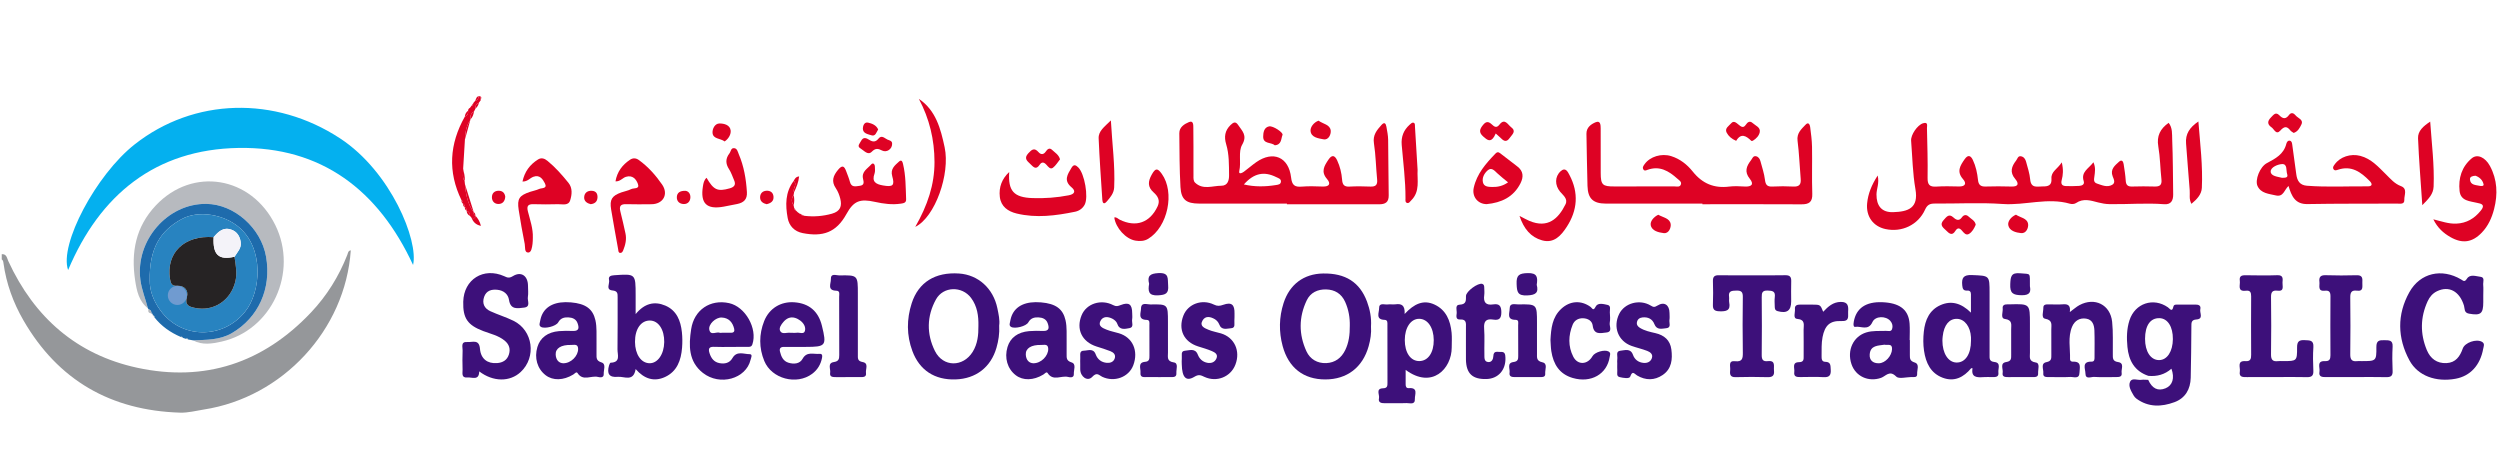 <?xml version="1.0" encoding="utf-8"?>
<!-- Generator: Adobe Illustrator 16.0.2, SVG Export Plug-In . SVG Version: 6.00 Build 0)  -->
<!DOCTYPE svg PUBLIC "-//W3C//DTD SVG 1.1//EN" "http://www.w3.org/Graphics/SVG/1.1/DTD/svg11.dtd">
<svg version="1.1" id="Layer_1" xmlns="http://www.w3.org/2000/svg" xmlns:xlink="http://www.w3.org/1999/xlink" x="0px" y="0px"
	 width="1436px" height="272px" viewBox="0 0 1436 272" enable-background="new 0 0 1436 272" xml:space="preserve">
<g>
	<path fill-rule="evenodd" clip-rule="evenodd" fill="#95979A" d="M1,146c2.832-0.199,2.982,2.267,3.756,3.946
		c14.883,32.322,39.322,53.796,74.108,61.298c38.787,8.365,72.329-2.768,99.735-31.725c9.159-9.678,16.044-20.768,20.905-33.153
		c0.387-0.985,0.444-2.403,1.983-2.568c-3.12,45.686-39.103,84.46-84.468,91.445c-4.531,0.698-8.935,1.931-13.598,1.785
		c-39.701-1.242-70.021-18.499-89.974-53.054c-5.851-10.132-9.845-21.103-11.453-32.809C1.88,150.33,1.787,149.514,1,149
		C1,148,1,147,1,146z"/>
	<path fill-rule="evenodd" clip-rule="evenodd" fill="#04B0EF" d="M237.26,152.194c-19.855-42.92-52.587-68.006-100.201-67.219
		c-47.654,0.788-79.654,26.764-97.936,70.142C33.9,140.55,55.105,100.428,77.382,82.911c34.049-26.773,80.579-27.924,117.956-3.426
		C224.692,98.727,240.535,138.497,237.26,152.194z"/>
	<path fill-rule="evenodd" clip-rule="evenodd" fill="#DE0224" d="M1245.672,70.555c2.311,2.924,1.91,6.462,2.039,9.655
		c0.425,10.475,0.426,20.967,0.561,31.452c0.045,3.479-1.197,5.948-5.195,5.637c-10.485-0.818-20.966,0.141-31.445-0.046
		c-2.145-0.038-4.328-0.417-6.411-0.957c-4.321-1.121-8.541-2.554-12.799,0.355c-0.845,0.577-2.37,0.684-3.4,0.385
		c-12.893-3.742-25.731,1.052-38.67,0.137c-12.926-0.915-25.968-0.146-38.958-0.246c-2.786-0.021-4.348,0.63-5.639,3.487
		c-3.988,8.834-13.44,13.22-22.82,11.143c-6.991-1.548-11.209-7.228-10.453-14.832c0.537-5.406,2.508-10.417,6.062-15.912
		c1.013,4.544-0.676,7.64-0.696,10.88c-0.043,6.583,3.036,10.363,9.496,10.177c8.801-0.254,14.779-2.351,12.879-13.193
		c-1.603-9.142-1.751-18.542-2.481-27.833c-0.265-3.376,3.61-8.997,6.797-10.021c3.148-1.012,2.275,1.495,2.305,2.861
		c0.207,9.486,0.514,18.979,0.359,28.461c-0.064,3.979,1.171,5.309,5.096,5.032c4.31-0.304,8.658-0.137,12.987-0.063
		c3.596,0.063,4.438-1.771,2.296-4.191c-3.876-4.381-1.647-7.792,0.921-11.477c1.966-2.82,3.523-2.04,4.712,0.453
		c1.73,3.628,2.538,7.562,2.955,11.535c0.28,2.671,1.487,3.775,4.188,3.711c4.995-0.12,10-0.188,14.989,0.005
		c4.306,0.166,4.253-1.942,2.197-4.349c-3.339-3.908-2.096-7.234,0.548-10.627c0.759-0.975,0.994-2.736,2.771-2.408
		c1.646,0.304,2.521,1.631,2.916,3.121c0.892,3.369,2.053,6.739,2.355,10.175c0.475,5.376,4.216,3.959,7.29,4.016
		c2.946,0.054,5.234-0.539,4.927-4.444c-0.322-4.089,3.462-5.516,5.938-9.368c1.015,4.332,0.709,7.263-0.026,10.067
		c-0.654,2.494,0.225,3.488,2.531,3.547c2.485,0.063,4.981,0.061,7.461-0.099c1.581-0.101,3.26-0.752,2.625-2.751
		c-1.69-5.329,2.831-7.147,5.586-10.82c1.368,3.062,0.887,5.617,0.554,8.11c-0.229,1.714-0.659,3.408,1.522,4.126
		c2.82,0.929,5.763,2.333,8.635,0.75c2.103-1.159,1.019-3.18,0.349-4.888c-1.579-4.027,1.251-6.251,3.691-8.449
		c1.597-1.438,2.381-0.057,2.608,1.429c0.479,3.121,1.003,6.25,1.189,9.396c0.149,2.503,1.073,3.543,3.65,3.458
		c4.326-0.143,8.663-0.13,12.99-0.004c2.989,0.087,4.229-0.938,3.878-4.103c-0.698-6.285-0.723-12.669-1.795-18.879
		C1238.683,78.057,1240.882,73.934,1245.672,70.555z"/>
	<path fill-rule="evenodd" clip-rule="evenodd" fill="#DE0224" d="M739.205,116.948c-16.813,0-33.626,0.019-50.438-0.008
		c-7.366-0.013-10.304-2.261-10.707-9.482c-0.576-10.293-0.563-20.623-0.662-30.938c-0.033-3.566,3.038-5.335,5.554-6.396
		c2.677-1.128,2.474,1.896,2.5,3.513c0.113,7.158,0.056,14.319,0.064,21.479c0.003,1.998,0.067,3.997,0.016,5.993
		c-0.037,1.373-0.028,2.894,0.914,3.796c4.516,4.326,10.023,1.777,15.098,1.785c3.665,0.005,4.468-3.126,4.432-6.082
		c-0.074-5.969,0.084-11.983-1.674-17.803c-1.252-4.144-0.762-7.797,2.526-10.991c1.654-1.607,2.909-2.214,4.354-0.029
		c2.262,3.42,5.453,5.929,2.322,11.336c-2.375,4.101-0.453,10.012-1.666,15.101c-0.517,2.166,1.668,1.133,2.618,0.437
		c2.416-1.771,4.66-3.78,7.111-5.495c9.689-6.775,18.681-3.002,20.04,8.806c0.513,4.451,2.086,5.562,6.172,5.218
		c3.968-0.334,7.989-0.173,11.981-0.042c3.819,0.125,4.825-1.615,2.466-4.347c-3.646-4.224-1.578-7.518,0.835-11.105
		c2.029-3.017,3.655-2.461,4.994,0.397c1.633,3.488,2.554,7.242,2.839,11.054c0.214,2.866,1.108,4.199,4.204,4.027
		c3.984-0.222,7.995-0.177,11.984-0.01c3.002,0.125,4.254-0.868,3.942-4.027c-0.685-6.953-0.771-13.985-1.839-20.871
		c-0.733-4.727,1.675-7.515,4.332-10.491c1.779-1.994,2.531-0.73,2.846,1.059c0.432,2.455,0.944,4.936,0.986,7.412
		c0.182,10.646,0.131,21.296,0.324,31.941c0.072,4.023-1.957,5.162-5.556,5.15c-17.638-0.056-35.275-0.025-52.913-0.025
		C739.205,117.188,739.205,117.068,739.205,116.948z M714.472,105.947c6.173,1.434,12.232,1.336,18.315,0.357
		c1.301-0.209,2.881-0.304,2.985-1.995c0.102-1.633-1.5-1.98-2.654-2.557C726.03,98.218,720.207,99.484,714.472,105.947z"/>
	<path fill-rule="evenodd" clip-rule="evenodd" fill="#DE0224" d="M977.866,116.961c-18.48,0-36.96,0.024-55.44-0.012
		c-7.35-0.015-10.352-2.843-10.57-10.153c-0.298-9.981-0.393-19.969-0.598-29.952c-0.075-3.655,2.692-5.535,5.239-6.609
		c2.901-1.223,2.924,1.683,2.934,3.639c0.045,8.493-0.006,16.987,0.02,25.48c0.02,6.855,1.033,7.771,7.802,7.744
		c11.49-0.045,22.98,0.02,34.472-0.025c1.374-0.005,3.307,0.652,3.829-1.291c0.39-1.449-1.126-2.294-2.086-3.156
		c-4.909-4.41-10.189-7.608-17.175-5.059c-0.715,0.261-1.641,0.773-2.265-0.129c-0.829-1.197-0.07-2.16,0.624-3.137
		c3.112-4.376,9.71-6.36,15.244-4.628c5.128,1.605,9.212,4.854,12.432,8.89c5.486,6.877,12.266,9.72,20.956,8.606
		c2.949-0.378,5.994-0.174,8.984-0.027c3.797,0.187,5.427-1.236,2.8-4.471c-3.278-4.036-1.877-7.285,0.739-10.67
		c0.775-1.003,1.175-2.646,2.894-2.246c1.41,0.327,2.157,1.546,2.511,2.874c0.939,3.526,2.145,7.032,2.579,10.627
		c0.354,2.936,1.309,4.061,4.306,3.898c3.985-0.217,7.999-0.209,11.985,0.002c3.318,0.176,4.516-1.147,4.237-4.369
		c-0.629-7.295-0.856-14.637-1.799-21.888c-0.582-4.474,2.239-6.761,4.674-9.343c1.549-1.643,2.387-0.004,2.559,1.356
		c0.48,3.79,1.008,7.6,1.074,11.41c0.156,8.99-0.159,17.993,0.146,26.976c0.162,4.747-1.832,6.091-6.185,6.065
		c-18.973-0.109-37.947-0.047-56.922-0.047C977.866,117.198,977.866,117.08,977.866,116.961z"/>
	<path fill-rule="evenodd" clip-rule="evenodd" fill="#B7BABF" d="M84.972,177.116c-5.259-4.101-6.457-10.185-7.36-16.153
		c-2.425-16.023,0.317-30.7,11.899-42.972c21.093-22.35,54.829-16.808,68.653,11.362c13.282,27.066-2.068,60.449-31.001,66.887
		c-5.295,1.178-10.98,2.165-16.278-0.738c7.606-0.358,15.271-0.072,22.258-4.133c15.28-8.881,22.863-25.58,19.694-43.864
		c-2.87-16.556-18.243-30.184-34.289-30.396c-22.501-0.299-40.9,21.226-37.892,43.754C81.416,166.565,83.583,171.691,84.972,177.116
		z"/>
	<path fill-rule="evenodd" clip-rule="evenodd" fill="#3D107A" d="M787.502,187.487c0.283,3.872-0.309,7.66-1.346,11.358
		c-3.426,12.21-12.414,19.076-24.86,19.104c-12.525,0.028-21.176-6.665-24.554-19.214c-2.214-8.226-2.067-16.509,0.535-24.613
		c3.475-10.814,11.642-16.825,22.639-17.027c12.896-0.236,21.146,4.996,25.312,16.186
		C786.926,177.845,787.822,182.58,787.502,187.487z M775.323,187.13c0.115-4.508-0.644-9.21-2.65-13.693
		c-2.139-4.777-5.989-7.095-11.009-7.193c-4.787-0.094-8.932,1.794-11.075,6.276c-4.628,9.679-4.616,19.613-0.154,29.293
		c2.09,4.535,6.284,6.965,11.356,6.755c5.033-0.208,8.721-2.94,10.927-7.507C774.785,196.779,775.371,192.192,775.323,187.13z"/>
	<path fill-rule="evenodd" clip-rule="evenodd" fill="#3D107A" d="M573.932,186.976c0.264,4.665-0.406,8.785-1.561,12.784
		c-3.235,11.213-11.835,17.793-23.485,18.178c-11.956,0.394-20.69-5.223-24.81-16.299c-3.364-9.047-3.337-18.312-0.399-27.435
		c3.899-12.11,13.555-18.031,27.214-17.102c10.974,0.747,19.63,8.524,21.995,19.933C573.594,180.447,574.37,183.89,573.932,186.976z
		 M561.998,187.212c0.13-5.755-0.661-11.311-4.197-16.066c-5.183-6.972-15.973-6.737-20.166,0.819
		c-5.33,9.607-5.467,19.91-0.611,29.655c4.672,9.376,16.192,9.376,21.704,0.447C561.531,197.523,562.058,192.42,561.998,187.212z"/>
	<path fill-rule="evenodd" clip-rule="evenodd" fill="#3D107A" d="M275.267,213.324c-0.083,5.525-4.127,3.247-6.794,3.496
		c-3.626,0.338-2.716-2.531-2.766-4.503c-0.092-3.659-0.147-7.328,0.019-10.981c0.091-1.992-1.31-5.221,2.799-4.877
		c2.861,0.239,6.699-1.817,7.175,3.903c0.486,5.832,4.366,8.609,9.817,8.202c3.252-0.243,5.759-1.678,6.792-4.931
		c1.009-3.18,0.171-5.854-2.467-8.004c-3.594-2.929-8.048-3.867-12.224-5.448c-9.061-3.433-11.773-7.377-11.532-16.882
		c0.327-12.861,11.676-19.946,23.535-14.655c1.723,0.769,2.71,1.36,4.998-0.043c4.808-2.948,8.649-0.106,8.666,5.584
		c0.006,2.163,0.275,4.373-0.077,6.478c-0.354,2.117,1.81,5.6-2.218,6.034c-3.552,0.384-7.72,1.44-8.604-4.385
		c-0.514-3.392-3.095-5.462-6.624-5.853c-3.417-0.379-6.415,0.453-7.67,4.044c-1.298,3.714,0.075,6.654,3.558,8.253
		c4.37,2.005,9.025,3.405,13.332,5.524c11.196,5.507,13.258,20.874,4.097,29.404C292.853,219.481,283.237,219.407,275.267,213.324z"
		/>
	<path fill-rule="evenodd" clip-rule="evenodd" fill="#3D107A" d="M1234.01,215.894c-7.945-2.709-11.27-8.761-12.021-16.654
		c-0.491-5.163-0.426-10.303,1.192-15.289c3.164-9.748,13.692-13.272,22.059-7.435c1.15,0.803,2.405,3.067,3.16-0.396
		c0.315-1.449,1.853-1.135,2.97-1.148c3.157-0.037,6.317,0.046,9.474-0.03c1.964-0.048,3.537,0.476,3.012,2.711
		c-0.477,2.032,2.057,5.562-2.244,5.852c-3.049,0.206-2.859,1.999-2.878,4.064c-0.091,9.807-0.131,19.614-0.379,29.417
		c-0.166,6.545-3.078,11.713-9.347,14.024c-7.455,2.75-14.965,3.01-21.822-2.017c-0.653-0.479-1.236-1.155-1.637-1.861
		c-1.396-2.463-3.219-5.276-2.008-7.893c1.102-2.38,4.213-0.766,6.41-1.068c1.304-0.18,2.655-0.002,3.985,0.015
		c2.279,5.028,5.601,6.639,9.98,4.838c3.991-1.641,5.322-5.89,3.353-11.242C1243.447,215.168,1238.961,216.337,1234.01,215.894z
		 M1248.099,194.801c0.069-7.113-2.986-11.915-7.668-12.05c-5.262-0.151-8.301,4.181-8.316,11.855
		c-0.015,7.359,3.276,12.301,8.144,12.228C1244.84,206.765,1248.03,201.871,1248.099,194.801z"/>
	<path fill-rule="evenodd" clip-rule="evenodd" fill="#3D107A" d="M1426.393,169.558c0.002,1.333,0.002,2.666,0.002,3.999
		c0,6.693-1.523,7.81-8.233,6.598c-2.931-0.528-2.321-2.862-2.847-4.586c-2.528-8.294-8.638-11.593-15.494-8.291
		c-2.534,1.221-4.245,3.283-5.368,5.722c-4.269,9.269-4.38,18.716-0.48,28.094c2.023,4.865,5.78,7.736,11.295,7.473
		c5.32-0.255,7.755-3.884,9.357-8.406c1.205-3.4,7.758-5.655,11.005-3.831c1.825,1.025,0.964,2.645,0.717,4.009
		c-1.715,9.474-7.418,15.639-15.809,17.201c-11.216,2.087-21.708-1.578-26.548-10.536c-6.94-12.847-7.218-26.339-0.048-39.178
		c6.229-11.15,18.657-13.858,29.711-7.317c1.356,0.803,1.975,1.703,3.346-0.425c1.816-2.819,5.209-1.383,7.806-1.089
		c2.641,0.299,1.379,2.938,1.541,4.569C1426.54,165.543,1426.391,167.558,1426.393,169.558z"/>
	<path fill-rule="evenodd" clip-rule="evenodd" fill="#3D107A" d="M1133.028,211.523c-0.492,0-0.746-0.071-0.813,0.011
		c-4.3,5.188-9.632,7.934-16.267,5.462c-6.988-2.603-9.771-8.567-10.792-15.554c-0.531-3.639-0.51-7.255-0.119-10.922
		c0.715-6.72,3.232-12.46,9.611-15.276c5.997-2.649,11.738-1.328,17.458,4.332c0-4.212-0.006-7.388,0.003-10.563
		c0.004-1.435-0.681-2.205-2.124-2.104c-2.207,0.153-2.677-0.953-2.873-2.988c-0.415-4.301,0.646-6.13,5.565-5.925
		c10.118,0.422,10.132,0.113,10.132,10.313c0.001,11.82,0.003,23.642-0.001,35.462c-0.001,2.006-0.298,3.832,2.787,4.16
		c3.991,0.425,1.97,3.876,2.28,6.02c0.406,2.799-1.773,2.648-3.646,2.647c-1.665-0.002-3.338-0.105-4.993,0.021
		C1135.466,216.905,1132.112,216.781,1133.028,211.523z M1132.139,195.699c0-0.666,0.031-1.333-0.005-1.997
		c-0.329-6.028-3.59-10.37-7.91-10.554c-4.538-0.192-7.626,3.512-8.331,10.011c-0.089,0.826-0.172,1.657-0.173,2.487
		c-0.008,7.261,3.302,12.447,8.012,12.591C1128.829,208.392,1132.156,203.445,1132.139,195.699z"/>
	<path fill-rule="evenodd" clip-rule="evenodd" fill="#3D107A" d="M806.826,180.345c5.449-5.865,10.782-8.323,17.063-5.451
		c6.763,3.093,9.227,9.258,9.911,16.216c0.274,2.798,0.069,5.644,0.069,8.467c0.001,12.214-11.283,24.131-26.462,12.889
		c0,3.12,0.014,5.661-0.005,8.202c-0.01,1.302,0.277,2.389,1.865,2.271c5.55-0.408,3.317,3.775,3.432,6.185
		c0.173,3.656-2.926,2.331-4.774,2.408c-4.153,0.173-8.318-0.001-12.478,0.075c-2.11,0.039-3.918-0.376-3.351-2.913
		c0.442-1.982-2.106-5.538,2.383-5.662c2.524-0.069,2.484-1.521,2.481-3.282c-0.021-10.982-0.007-21.965-0.03-32.947
		c-0.003-1.276,0.283-3.027-1.612-3.077c-5.401-0.144-3.124-4.197-3.173-6.593c-0.073-3.555,3.075-1.994,4.933-2.263
		c1.467-0.212,3.013,0.129,4.481-0.076C804.94,174.321,807.119,175.229,806.826,180.345z M806.911,195.288
		c-0.011,7.281,3.308,12.122,8.304,12.113c5.054-0.009,8.39-4.851,8.329-12.088c-0.06-7.161-3.457-12.126-8.338-12.188
		C810.383,183.064,806.923,188.138,806.911,195.288z"/>
	<path fill-rule="evenodd" clip-rule="evenodd" fill="#3D107A" d="M365.121,211.988c-1.254,7.59-6.62,4.106-10.241,4.461
		c-4.944,0.485-6.408-1.749-5.051-6.52c0.168-0.592,0.587-1.579,0.915-1.589c5.914-0.189,3.898-4.618,3.944-7.631
		c0.152-9.976,0.041-19.955,0.077-29.932c0.007-2.119,0.062-3.64-2.954-3.937c-4.095-0.403-1.468-3.943-1.968-6.006
		c-0.526-2.173,1.033-2.604,3.007-2.74c12.251-0.847,12.249-0.894,12.261,11.469c0.003,3.259,0,6.518,0,10.852
		c5.077-6.179,10.789-7.549,17.03-4.892c6.536,2.783,8.838,8.695,9.541,15.276c0.316,2.958,0.333,5.99,0.094,8.957
		c-0.574,7.114-2.819,13.578-9.781,16.791C375.697,219.455,370.012,217.634,365.121,211.988z M364.744,196.385
		c0.045,7.116,3.46,12.151,8.318,12.26c4.695,0.106,8.375-5.181,8.47-12.168c0.096-7.117-3.271-12.248-8.11-12.36
		C368.213,183.996,364.698,188.964,364.744,196.385z"/>
	<path fill-rule="evenodd" clip-rule="evenodd" fill="#DE0224" d="M1314.521,106.811c-2.479,2.271-2.896,6.477-7.277,5.441
		c-4.029-0.951-8.584-1.155-10.535-5.43c-1.564-3.429,1.338-10.983,5.391-13.133c4.986-2.645,9.664-5.081,11.167-11.09
		c0.2-0.799,0.833-2.063,2.066-1.771c1.111,0.263,1.216,1.447,1.352,2.434c0.771,5.606,1.534,11.216,2.294,16.824
		c0.492,3.634,1.912,6.275,6.113,6.603c11.648,0.908,23.308,0.242,34.96,0.349c2.671,0.025,2.743-1.395,1.072-3.093
		c-4.985-5.068-10.378-9.041-18.104-6.485c-0.941,0.311-1.989,0.771-2.669-0.334c-0.633-1.03,0.098-1.856,0.683-2.687
		c3.087-4.382,9.203-6.353,14.707-4.916c6.337,1.655,10.414,6.356,14.797,10.663c2.597,2.552,4.881,5.34,8.538,6.706
		c4,1.495,1.828,5.211,1.966,7.902c0.14,2.758-2.443,2.141-4.148,2.15c-17.159,0.091-34.322-0.046-51.477,0.274
		C1318.268,117.352,1316.266,112.607,1314.521,106.811z M1310.785,102.138c1.736-0.063,3.718,0.129,2.945-2.195
		c-0.687-2.068,0.271-5.852-2.939-5.695c-2.482,0.121-6.574,1.824-6.513,4.31C1304.346,101.254,1308.396,101.487,1310.785,102.138z"
		/>
	<path fill-rule="evenodd" clip-rule="evenodd" fill="#3D107A" d="M1006.417,158.134c6.332-0.002,12.666,0.097,18.994-0.05
		c2.636-0.062,3.559,0.897,3.468,3.473c-0.136,3.827-0.027,7.663-0.022,11.495c0.007,5.408-2.451,7.147-7.73,5.681
		c-1.53-0.425-1.693-1.37-1.71-2.577c-0.026-1.832-0.217-3.691,0.02-5.493c0.444-3.381-1.309-3.675-4.082-3.77
		c-3.125-0.106-3.443,1.294-3.418,3.857c0.108,10.996,0.124,21.995-0.009,32.99c-0.033,2.719,0.59,4.038,3.549,3.695
		c4.604-0.533,3.229,2.947,3.495,5.354c0.302,2.727-0.638,3.927-3.583,3.845c-6.16-0.169-12.333-0.181-18.492,0.001
		c-3.459,0.102-3.284-2.047-3.078-4.252c0.188-2.02-1.249-5.356,2.805-4.9c4.171,0.47,4.508-1.604,4.456-4.951
		c-0.167-10.661-0.157-21.328-0.005-31.99c0.041-2.888-0.919-3.7-3.705-3.63c-2.657,0.067-4.721,0.153-4.186,3.661
		c0.149,0.977-0.14,2.029,0.055,2.99c0.992,4.924-1.724,5.379-5.651,5.242c-2.856-0.1-3.801-1.021-3.694-3.813
		c0.172-4.492,0.153-9,0.008-13.494c-0.086-2.646,0.954-3.464,3.523-3.407C993.752,158.229,1000.086,158.136,1006.417,158.134z"/>
	<path fill-rule="evenodd" clip-rule="evenodd" fill="#3D107A" d="M1188.904,179.242c2.328-1.696,3.813-3.061,5.535-3.984
		c8.762-4.704,17.734-0.284,18.774,9.578c0.644,6.102,0.301,12.308,0.389,18.466c0.031,2.157-0.332,4.18,2.962,4.655
		c3.898,0.563,1.751,4.006,2.105,6.161c0.409,2.481-1.571,2.463-3.293,2.465c-4.166,0.004-8.343,0.183-12.492-0.082
		c-1.771-0.112-5.001,1.657-5.005-1.994c-0.003-2.525-2.345-6.888,3.46-6.773c1.952,0.039,1.76-1.617,1.762-2.927
		c0.007-4.999,0.116-10.003-0.071-14.994c-0.118-3.125-1.07-6.174-4.701-6.776c-3.717-0.616-6.654,1.21-8.08,4.547
		c-2.582,6.044-1.032,12.491-1.22,18.768c-0.028,0.98,0.817,1.451,1.709,1.41c5.164-0.241,3.779,3.575,3.728,6.268
		c-0.075,3.955-3.309,2.385-5.287,2.492c-3.987,0.218-7.994,0.089-11.993,0.052c-1.616-0.016-3.801,0.299-3.517-2.24
		c0.247-2.199-1.744-5.62,1.836-6.328c2.969-0.587,2.785-2.215,2.782-4.233c-0.008-4.832,0.036-9.665-0.019-14.496
		c-0.029-2.624,0.94-5.371-3.503-6.189c-2.481-0.458-1.007-4.083-1.078-6.263c-0.07-2.157,1.813-1.979,3.305-1.99
		c2.665-0.02,5.348,0.184,7.993-0.048C1188.035,174.517,1189.425,175.645,1188.904,179.242z"/>
	<path fill-rule="evenodd" clip-rule="evenodd" fill="#3D107A" d="M1353.458,216.583c-5.826-0.001-11.652-0.043-17.478,0.02
		c-2.234,0.023-4.217-0.181-3.669-3.124c0.431-2.309-1.92-6.286,3.229-6.052c2.473,0.112,3.084-1.106,3.071-3.337
		c-0.062-11.318-0.073-22.639,0.009-33.957c0.017-2.341-0.723-3.42-3.144-3.153c-4.422,0.487-2.929-2.857-3.2-5.031
		c-0.33-2.631,0.482-3.975,3.512-3.875c5.986,0.197,11.986,0.188,17.975,0.018c3.395-0.097,3.274,1.99,3.17,4.244
		c-0.1,2.165,0.834,5.144-3.121,4.627c-3.292-0.43-3.849,1.198-3.816,4.058c0.126,10.818,0.145,21.641-0.006,32.458
		c-0.043,3.056,0.95,4.325,3.991,3.952c0.819-0.101,1.663-0.014,2.495-0.013c8.358,0.008,8.588,0.006,8.512-8.087
		c-0.035-3.72,1.677-4.006,4.539-3.925c2.625,0.074,5.008-0.226,4.792,3.708c-0.255,4.646-0.216,9.326,0.001,13.977
		c0.144,3.06-1.267,3.598-3.884,3.536C1364.78,216.494,1359.118,216.585,1353.458,216.583z"/>
	<path fill-rule="evenodd" clip-rule="evenodd" fill="#3D107A" d="M1307.604,216.585c-5.661,0.003-11.323-0.037-16.983,0.022
		c-2.317,0.024-4.632,0.099-4.059-3.223c0.398-2.313-1.869-6.32,3.312-5.952c2.867,0.204,3.202-1.388,3.188-3.71
		c-0.069-11.155-0.071-22.312-0.002-33.468c0.014-2.204-0.441-3.572-2.998-3.267c-5.178,0.619-3.151-3.289-3.507-5.659
		c-0.5-3.339,1.696-3.25,4.026-3.221c5.827,0.075,11.662,0.198,17.481-0.03c3.584-0.142,3.161,2.114,3.011,4.229
		c-0.143,1.996,1.266,5.176-2.911,4.667c-2.816-0.344-3.718,0.774-3.682,3.611c0.141,10.987,0.161,21.979-0.006,32.967
		c-0.048,3.134,1.032,4.255,4.03,3.881c0.983-0.123,1.995-0.023,2.994-0.024c7.8-0.009,7.974-0.009,7.947-7.865
		c-0.012-3.363,1.131-4.341,4.344-4.164c2.832,0.156,5.312-0.155,5.018,4.032c-0.313,4.474-0.222,8.993-0.015,13.479
		c0.133,2.869-0.907,3.808-3.706,3.737C1319.262,216.48,1313.432,216.583,1307.604,216.585z"/>
	<path fill-rule="evenodd" clip-rule="evenodd" fill="#3D107A" d="M612.675,196.36c-0.006,2.329-0.013,4.658-0.004,6.986
		c0.009,2.124-0.256,3.855,2.815,4.808c2.9,0.899,1.192,4.352,1.326,6.646c0.134,2.316-2.083,2.03-3.315,1.714
		c-3.858-0.992-8.58,2.685-11.765-2.274c-0.612-0.954-1.668,0.436-2.449,0.908c-5.673,3.435-11.688,3.575-15.855,0.361
		c-4.776-3.684-6.6-9.935-4.72-16.187c1.604-5.335,5.882-8.563,12.415-9.125c2.644-0.228,5.322-0.194,7.979-0.097
		c3.894,0.143,3.502-2.223,2.635-4.573c-0.837-2.271-2.875-3.101-5.186-3.226c-2.472-0.133-4.54,0.434-5.879,2.848
		c-1.268,2.287-7.707,3.857-9.882,2.64c-0.922-0.516-0.959-1.281-0.78-2.104c0.317-1.459,0.554-2.967,1.111-4.337
		c2.357-5.785,8.229-8.413,16.863-7.666c8.447,0.73,12.565,3.742,14.048,10.248C612.969,188.04,612.571,192.212,612.675,196.36z
		 M593.534,208.665c4.565,0.04,8.648-4.313,8.573-8.274c-0.059-3.049-2.359-2.207-3.978-2.252c-5.777-0.162-9.109,1.922-8.916,5.563
		C589.378,206.793,591.066,208.56,593.534,208.665z"/>
	<path fill-rule="evenodd" clip-rule="evenodd" fill="#3D107A" d="M1097.03,195.337c0,2.828,0.014,5.655-0.005,8.483
		c-0.014,2.04-0.021,3.521,2.73,4.382c3.07,0.959,1.306,4.288,1.456,6.552c0.153,2.32-1.916,1.79-3.303,1.812
		c-2.992,0.048-7.266,1.237-8.731-0.267c-3.836-3.936-5.978-0.206-8.718,0.747c-7.249,2.521-14.64-0.88-16.99-7.925
		c-2.658-7.967,1.061-15.848,8.478-18.158c3.75-1.168,7.579-0.748,11.388-0.906c1.216-0.05,2.902,0.647,3.471-1.029
		c0.551-1.623,0.208-3.286-0.978-4.667c-2.6-3.026-8.656-2.962-10.302,0.633c-2.403,5.251-6.566,2.179-9.915,2.762
		c-0.911,0.159-1.018-1.12-0.931-1.953c0.085-0.823,0.229-1.649,0.439-2.449c1.914-7.274,8.004-10.544,17.929-9.646
		c8.772,0.793,13.248,4.64,13.818,12.158c0.238,3.141,0.04,6.314,0.04,9.473C1096.948,195.337,1096.989,195.337,1097.03,195.337z
		 M1082.441,197.991c-3.62,0.596-8.101,0.266-8.488,5.571c-0.245,3.353,1.863,5.198,5.335,5.099c3.635-0.105,7.35-4.202,7.5-8.106
		C1086.925,196.99,1084.189,198.509,1082.441,197.991z"/>
	<path fill-rule="evenodd" clip-rule="evenodd" fill="#1E6BAC" d="M84.972,177.116c-1.389-5.425-3.556-10.551-4.317-16.253
		c-3.008-22.528,15.391-44.053,37.892-43.754c16.046,0.212,31.419,13.84,34.289,30.396c3.169,18.284-4.414,34.983-19.694,43.864
		c-6.986,4.061-14.652,3.774-22.258,4.133c-0.943-0.168-1.887-0.336-2.831-0.504c-0.271-0.56-0.668-0.696-1.207-0.357
		c-0.623-0.195-1.246-0.391-1.869-0.587c-0.199-0.585-0.585-0.749-1.15-0.512c-5.964-2.562-11.142-6.178-15.18-11.324
		c0.101-0.619-0.14-0.978-0.783-1.03l-0.053-0.067c0.04-0.613-0.2-1.011-0.846-1.094l0.004,0.008
		c0.076-1.259-0.534-2.029-1.707-2.399C85.229,177.427,85.132,177.254,84.972,177.116z M85.997,161.201
		c0,5.185,1.694,11.034,6.212,17.188c12.073,16.445,35.59,16.523,48.38,0.904c9.591-11.712,11.133-36.729-3.406-48.862
		c-8.64-7.211-23.027-9.938-32.856-4.582C91.997,132.567,85.679,142.783,85.997,161.201z"/>
	<path fill-rule="evenodd" clip-rule="evenodd" fill="#3D107A" d="M459.924,199.278c-3.164,0-6.329,0.047-9.492-0.018
		c-1.929-0.04-2.889,0.709-2.418,2.672c0.684,2.85,1.845,5.512,4.913,6.424c3.064,0.912,6.444,0.688,8.064-2.237
		c2.472-4.462,6.321-2.521,9.68-2.869c1.668-0.173,1.761,1.021,1.494,2.36c-0.748,3.76-2.601,6.823-5.664,9.113
		c-8.874,6.635-23.255,2.914-27.492-7.375c-3.094-7.514-3.077-15.328-0.076-22.909c2.918-7.373,9.65-11.386,17.385-10.805
		c8.433,0.634,13.753,5.173,15.792,13.473c2.815,11.46,2.303,12.139-9.188,12.152c-0.999,0.002-1.999,0.001-2.998,0.001
		C459.924,199.267,459.924,199.272,459.924,199.278z M455.078,191.164c0.825,0,1.677,0.132,2.471-0.027
		c1.646-0.33,4.169,1.114,4.79-1.033c0.653-2.255-0.712-4.502-2.686-5.981c-0.905-0.677-1.972-1.249-3.054-1.558
		c-2.696-0.771-4.885,0.367-6.596,2.348c-1.304,1.509-2.796,3.63-1.805,5.321c1.176,2.006,3.882,0.599,5.89,0.923
		C454.411,191.208,454.748,191.164,455.078,191.164z"/>
	<path fill-rule="evenodd" clip-rule="evenodd" fill="#3D107A" d="M419.523,199.263c-3,0.003-6.006,0.133-8.996-0.033
		c-2.945-0.163-3.948,0.68-2.945,3.723c0.973,2.951,2.574,5.03,5.687,5.629c3.025,0.582,5.824-0.063,7.416-2.847
		c2.521-4.406,6.521-2.289,9.862-2.302c1.974-0.007,0.856,2.099,0.586,3.231c-2.612,10.941-17.623,15.214-27.401,7.525
		c-8.342-6.559-8.158-15.794-6.729-25.128c1.689-11.043,10.942-17.329,21.802-14.939c9.333,2.055,16.377,14.57,13.386,23.599
		c-0.513,1.547-1.513,1.525-2.668,1.531C426.189,199.27,422.856,199.259,419.523,199.263z M414.525,191.166c0-0.01,0-0.02,0-0.03
		c1.828,0,3.657,0.021,5.485-0.006c1.524-0.022,2.047-0.853,1.699-2.285c-0.919-3.783-3.121-6.277-7.166-6.46
		c-3.441-0.155-7.757,3.864-7.12,7c0.746,3.67,4.104,0.93,6.11,1.765C413.818,191.268,414.192,191.166,414.525,191.166z"/>
	<path fill-rule="evenodd" clip-rule="evenodd" fill="#3D107A" d="M678.813,209.358c-0.006-1.166-0.114-2.344,0.02-3.494
		c0.192-1.657-0.826-4.228,1.864-4.414c2.548-0.178,5.825-1.616,7.307,2.216c0.972,2.513,2.811,4.188,5.42,4.709
		c2.322,0.463,4.441-0.308,5.358-2.626c0.92-2.326-1.07-3.387-2.676-4.082c-2.576-1.115-5.314-1.862-7.998-2.724
		c-8.152-2.617-11.493-9.661-8.368-17.681c2.597-6.663,10.624-9.678,17.549-6.304c1.979,0.963,3.269,0.846,5.326,0.121
		c4.874-1.716,6.612-0.11,6.49,5.104c-0.031,1.332,0.045,2.672-0.079,3.994c-0.157,1.668,0.813,4.205-1.913,4.364
		c-2.386,0.138-5.441,1.413-6.821-2.278c-0.433-1.156-1.464-2.333-2.537-2.954c-2.443-1.413-5.374-2.104-7.034,0.813
		c-1.86,3.271,1.274,4.372,3.454,5.302c2.27,0.968,4.781,1.355,7.163,2.075c7.737,2.336,11.293,10.053,8.288,17.922
		c-2.691,7.051-10.708,10.31-17.745,7.083c-2.016-0.924-3.216-1.674-5.815-0.089C681.287,219.328,678.974,216.825,678.813,209.358z"
		/>
	<path fill-rule="evenodd" clip-rule="evenodd" fill="#3D107A" d="M620.484,209.131c0.001-1.165-0.075-2.335,0.019-3.492
		c0.137-1.676-0.734-4.181,2.07-4.21c2.361-0.023,5.418-1.634,6.801,2.139c1.057,2.886,3.325,4.603,6.398,4.848
		c1.877,0.15,3.755-0.426,4.487-2.431c0.803-2.201-0.61-3.536-2.406-4.255c-2.611-1.044-5.323-1.84-8.006-2.702
		c-8.419-2.704-11.875-9.943-8.564-17.976c2.731-6.628,11.136-9.44,18.136-5.791c1.729,0.901,2.673,0.594,4.324-0.048
		c4.78-1.859,6.574-0.414,6.592,4.725c0.004,1.164,0.167,2.358-0.038,3.486c-0.321,1.77,1.241,4.575-1.539,5.053
		c-2.497,0.43-5.762,1.39-7.053-2.622c-0.358-1.114-1.601-2.192-2.707-2.769c-2.58-1.343-5.549-1.54-6.957,1.36
		c-1.426,2.934,1.469,4.042,3.541,4.889c2.287,0.935,4.77,1.381,7.151,2.093c7.871,2.353,11.322,10.058,8.237,18.352
		c-2.552,6.863-10.903,9.963-17.873,6.635c-1.88-0.898-2.983-2.895-5.729,0.069c-2.668,2.878-6.84-0.063-6.883-4.358
		C620.474,211.127,620.483,210.129,620.484,209.131z"/>
	<path fill-rule="evenodd" clip-rule="evenodd" fill="#DE0224" d="M459.509,122.855l0.301-0.059l0.191,0.239
		c0.465,0.815,1.223,0.982,2.076,0.935c5.342,0.63,10.533,0.239,15.784-1.224c4.916-1.37,5.851-4.429,4.789-8.66
		c-0.52-2.068-1.341-4.185-2.531-5.935c-2.77-4.069-1.554-7.223,1.304-10.663c2.492-3.001,3.577-1.961,4.628,0.861
		c0.753,2.023,1.594,4.028,2.144,6.108c0.892,3.371,3.285,2.551,5.597,2.283c2.866-0.333,2.36-2.201,1.934-4.048
		c-0.953-4.129,2.597-5.809,4.646-8.188c1.079-1.252,2.117-0.301,2.161,1.225c0.039,1.324,0.234,2.772-0.2,3.96
		c-1.748,4.772,0.814,6.121,4.843,6.828c5.712,1.004,6.868,0.087,5.317-5.34c-1.189-4.161,1.53-6.196,3.932-8.397
		c1.518-1.39,2.016,0.346,2.257,1.338c1.626,6.68,1.525,13.526,1.796,20.333c0.081,2.05-1.414,2.28-3,2.519
		c-5.034,0.756-9.979,0.074-14.857-1.004c-8.57-1.895-12.214-0.685-16.429,6.977c-5.896,10.718-13.662,13.188-25.126,10.947
		c-4.681-0.915-7.782-4.06-8.622-8.679c-1.349-7.414-1.453-14.794,3.452-21.271c2.416,2.062-0.832,4.33,0.236,6.44
		c-0.099,0.56-0.198,1.119-0.297,1.679c-1.321,1.97-1.344,3.935,0.025,5.894c0.1,0.474,0.2,0.948,0.301,1.424
		c0.007,0.733,0.303,1.275,1.016,1.542c0,0-0.074-0.094-0.074-0.093c0.359,0.354,0.72,0.708,1.08,1.063c0,0-0.096-0.072-0.095-0.071
		C458.56,122.164,459.034,122.51,459.509,122.855z"/>
	<path fill-rule="evenodd" clip-rule="evenodd" fill="#3D107A" d="M928.95,208.787c0-0.832-0.122-1.688,0.024-2.493
		c0.32-1.756-1.156-4.575,1.868-4.855c2.508-0.232,5.745-1.546,7.151,2.414c0.965,2.713,3.145,4.316,6.024,4.594
		c2.138,0.206,4.092-0.585,4.823-2.747c0.76-2.246-0.973-3.485-2.676-4.145c-2.933-1.134-6.039-1.812-9.005-2.87
		c-7.707-2.749-10.808-10.861-7.103-18.36c3.1-6.271,11.715-8.643,18.077-4.834c1.485,0.889,2.091,1.167,3.932,0.008
		c3.886-2.446,6.863-0.328,6.901,4.245c0.012,1.332,0.17,2.692-0.041,3.99c-0.281,1.729,1.268,4.518-1.877,4.798
		c-2.414,0.215-5.369,1.251-6.778-2.364c-1.156-2.97-3.661-4.19-6.845-3.838c-1.638,0.183-2.824,1.018-3.165,2.704
		c-0.308,1.521,0.525,2.558,1.729,3.297c2.737,1.682,5.831,2.318,8.913,3.032c4.989,1.156,8.428,4.034,9.122,9.319
		c0.747,5.686,0.207,11.214-5.026,14.746c-4.66,3.146-9.741,3.151-14.629,0.267c-1.612-0.951-2.66-3.117-3.963,0.616
		c-0.49,1.406-4.031,0.794-6.094,0.295c-1.983-0.479-1.242-2.432-1.345-3.822C928.873,211.458,928.949,210.12,928.95,208.787z"/>
	<path fill-rule="evenodd" clip-rule="evenodd" fill="#3D107A" d="M890.592,195.264c0.35-6.551,0.955-13.012,6.188-17.872
		c5.003-4.646,11.368-5.066,16.844-1.105c0.965,0.697,1.498,2.696,2.912-0.146c1.228-2.468,4.535-1.507,6.823-1.013
		c2.172,0.469,1.232,2.764,1.331,4.301c0.127,1.99,0.3,4.045-0.054,5.979c-0.355,1.945,1.843,5.212-1.979,5.588
		c-3.183,0.313-7.136,1.561-7.816-4.006c-0.328-2.682-2.714-4.1-5.515-4.189c-2.785-0.089-4.997,1.237-5.998,3.714
		c-2.473,6.113-2.68,12.431,0.353,18.356c2.552,4.987,8.238,4.681,11.043-0.28c1.339-2.368,7.012-3.982,9.249-2.692
		c1.434,0.826,0.79,2.029,0.632,3.085c-1.489,9.935-10.722,15.188-21.216,12.128c-7.714-2.25-11.146-7.938-12.31-15.385
		C890.747,199.597,890.743,197.416,890.592,195.264z"/>
	<path fill-rule="evenodd" clip-rule="evenodd" fill="#3D107A" d="M842.031,197.576c0.001-3.162-0.027-6.324,0.01-9.485
		c0.027-2.379,0.384-4.786-3.339-4.576c-2.703,0.152-2.103-2.147-1.974-3.624c0.153-1.76-1.158-4.76,1.707-4.889
		c3.915-0.177,3.59-2.427,3.626-4.998c0.037-2.653,6.96-7.721,9.375-6.941c0.938,0.303,1.091,1.161,1.11,2.006
		c0.034,1.497,0.202,3.021-0.003,4.488c-0.571,4.094,0.936,5.941,5.176,5.283c3.411-0.529,4.624,0.845,4.656,4.416
		c0.033,3.617-1.238,4.864-4.606,4.32c-4.106-0.664-5.598,0.898-5.28,5.134c0.372,4.966,0.021,9.98,0.146,14.971
		c0.043,1.704-0.277,4.109,2.264,4.288c1.995,0.141,2.825-1.705,2.88-3.426c0.108-3.426,2.579-2.24,4.322-2.38
		c2.388-0.191,2.541,1.457,2.619,3.274c0.305,7.033-4.106,12.076-10.826,12.278c-8.105,0.245-11.704-3.121-11.854-11.153
		C841.984,203.568,842.031,200.572,842.031,197.576z"/>
	<path fill-rule="evenodd" clip-rule="evenodd" fill="#3D107A" d="M492.754,183.265c0.001,6.822,0,13.645,0.001,20.467
		c0.001,1.987-0.28,3.689,2.747,4.228c3.654,0.65,1.595,4.082,1.916,6.262c0.364,2.479-1.637,2.386-3.354,2.382
		c-4.659-0.012-9.318-0.019-13.978,0.003c-1.775,0.008-3.648-0.063-3.239-2.508c0.36-2.153-1.714-5.555,2.13-6.134
		c2.768-0.417,3.103-1.754,3.092-4.007c-0.053-11.148-0.003-22.298-0.055-33.446c-0.006-1.342,0.685-3.471-1.6-3.523
		c-5.503-0.125-3.053-4.189-3.162-6.57c-0.171-3.728,3.073-2.186,4.835-2.218c10.666-0.195,10.667-0.122,10.667,10.588
		C492.754,173.613,492.754,178.438,492.754,183.265z"/>
	<path fill-rule="evenodd" clip-rule="evenodd" fill="#DE0224" d="M1397.7,125.975c4.761,1.171,8.798,2.661,13.188,2.478
		c5.939-0.249,10.404-2.935,14.045-7.428c1.859-2.294,1.856-3.789-1.399-4.338c-0.163-0.027-0.322-0.08-0.483-0.12
		c-4.259-1.066-9.632-0.986-10.269-6.857c-0.79-7.274,1.223-13.972,7.025-18.804c3.177-2.645,7.722-0.552,10.423,4.447
		c4.256,7.877,4.555,16.224,2.383,24.704c-1.288,5.027-3.391,9.738-7.067,13.559c-5.47,5.684-11.133,6.497-17.996,2.59
		C1403.475,133.887,1400.116,130.86,1397.7,125.975z M1421.929,100.942c-1.729,0.091-3.295,0.536-3.187,2.087
		c0.231,3.312,3.191,3.193,5.507,3.697c0.913,0.198,2.569,0.307,2.313-0.879C1426.024,103.348,1424.131,101.721,1421.929,100.942z"
		/>
	<path fill-rule="evenodd" clip-rule="evenodd" fill="#3D107A" d="M1047.244,179.089c2.799-2.979,5.652-5.614,10.095-5.669
		c4.208-0.052,4.455,2.446,4.22,5.561c-0.196,2.591,1.103,5.672-3.886,5.438c-6.665-0.313-9.494,2.606-10.798,9.197
		c-0.719,3.637-0.49,7.28-0.555,10.928c-0.026,1.562,0.051,3.248,2.109,3.278c3.266,0.049,2.985,2.189,3.141,4.44
		c0.216,3.125-0.663,4.589-4.116,4.377c-4.306-0.264-8.639-0.083-12.96-0.059c-2.08,0.012-4.301,0.143-3.859-2.941
		c0.305-2.124-1.532-5.572,2.729-5.605c2.87-0.022,2.655-1.762,2.649-3.636c-0.016-4.985,0.058-9.973-0.028-14.957
		c-0.047-2.688,1.238-5.837-3.727-6.283c-2.534-0.228-1.035-3.69-1.247-5.684c-0.206-1.941,1.119-2.535,2.871-2.51
		c2.326,0.034,4.653-0.003,6.98,0.003C1045.597,174.979,1045.597,174.983,1047.244,179.089z"/>
	<path fill-rule="evenodd" clip-rule="evenodd" fill="#DE0224" d="M579.697,98.806c-0.745,10.814,2.564,14.627,13.428,14.978
		c6.992,0.226,13.928-0.261,20.818-1.613c3.554-0.698,3.982-2.564,1.569-4.563c-4.755-3.938-2.305-7.424-0.053-11.213
		c1.318-2.219,2.508-1.584,3.899-0.223c3.633,3.553,5.998,17.083,3.676,21.406c-1.171,2.18-3.168,3.561-5.477,4.035
		c-11.121,2.284-22.324,3.754-33.577,1.037c-4.975-1.201-9-3.96-9.673-9.499C573.623,107.516,575.554,102.643,579.697,98.806z"/>
	<path fill-rule="evenodd" clip-rule="evenodd" fill="#DE0224" d="M353.529,104.178c0.956-5.546,3.942-9.47,8.347-12.415
		c1.647-1.102,3.368-1.074,5.092,0.168c5.329,3.842,9.662,8.741,13.321,14.03c3.915,5.658,0.579,11.314-6.127,11.347
		c-4.82,0.022-9.645,0.135-14.458-0.031c-3.255-0.112-4.137,1.155-3.361,4.188c1.069,4.181,2.003,8.396,2.929,12.611
		c0.743,3.381-0.04,6.6-1.303,9.721c-0.303,0.749-0.82,1.597-1.764,1.483c-1.047-0.125-0.973-1.129-1.114-1.939
		c-1.351-7.682-2.803-15.347-4.06-23.043c-0.931-5.698,0.438-7.84,5.876-9.784c1.875-0.671,3.912-0.989,5.657-1.891
		c1.452-0.749,4.998,0.173,3.857-2.965c-0.985-2.711-3.044-5.256-6.877-4.089C357.542,102.179,356.245,104.337,353.529,104.178z"/>
	<path fill-rule="evenodd" clip-rule="evenodd" fill="#DE0224" d="M300.121,104.276c1.204-5.68,4.244-9.738,8.893-12.659
		c1.946-1.224,3.754-0.618,5.48,0.795c4.542,3.717,8.39,8.104,12.048,12.632c2.403,2.974,1.99,6.766,0.97,10.018
		c-1.031,3.285-4.468,2.154-6.992,2.225c-4.661,0.129-9.333,0.151-13.992-0.005c-3.223-0.107-4.097,1.021-3.301,4.164
		c1.262,4.984,3.039,9.898,2.836,15.164c-0.045,1.164-0.018,2.341-0.183,3.489c-0.284,1.976-0.631,4.971-2.472,4.963
		c-2.303-0.01-1.652-3.105-2-4.892c-1.271-6.53-2.495-13.076-3.483-19.654c-0.957-6.372,0.326-8.221,6.514-10.315
		c1.734-0.588,3.59-0.886,5.231-1.654c1.447-0.679,4.97-0.036,3.287-3.314c-1.227-2.388-2.978-5.045-6.638-3.676
		C304.358,102.29,303.024,104.361,300.121,104.276z"/>
	<path fill-rule="evenodd" clip-rule="evenodd" fill="#3D107A" d="M1165.988,191.511c0,3.664-0.04,7.33,0.015,10.993
		c0.037,2.475-0.924,5.055,3.385,5.722c2.581,0.399,1.153,4.041,1.306,6.23c0.151,2.185-1.598,2.142-3.141,2.142
		c-4.664,0.001-9.329-0.013-13.993,0.01c-1.778,0.009-3.664-0.065-3.231-2.509c0.382-2.149-1.788-5.58,2.095-6.159
		c3.006-0.447,2.803-2.2,2.799-4.226c-0.007-4.831,0.035-9.662-0.012-14.493c-0.026-2.637,0.94-5.399-3.624-6.019
		c-2.694-0.364-0.978-4.002-1.243-6.143c-0.206-1.659,1.021-2.291,2.588-2.238c0.499,0.017,1,0.002,1.499-0.011
		c11.559-0.315,11.559-0.315,11.559,11.203C1165.988,187.846,1165.988,189.678,1165.988,191.511z"/>
	<path fill-rule="evenodd" clip-rule="evenodd" fill="#3D107A" d="M882.843,191.508c0,3.834-0.01,7.667,0.004,11.5
		c0.009,2.278-0.44,4.324,3.078,5.088c3.276,0.712,1.434,4.221,1.644,6.473c0.206,2.217-1.761,2.003-3.224,2.014
		c-4.666,0.033-9.333,0.001-13.999,0.021c-1.8,0.008-3.631-0.155-3.249-2.561c0.342-2.157-1.712-5.58,2.225-6.092
		c2.649-0.344,2.764-1.672,2.747-3.666c-0.052-5.832,0.012-11.666-0.044-17.498c-0.011-1.192,0.579-3.077-1.468-3.076
		c-5.357,0.003-3.4-3.965-3.404-6.465c-0.007-3.486,3.015-2.357,4.932-2.392c10.759-0.194,10.759-0.149,10.759,10.655
		C882.843,187.509,882.843,189.509,882.843,191.508z"/>
	<path fill-rule="evenodd" clip-rule="evenodd" fill="#3D107A" d="M670.871,191.013c0,3.822-0.043,7.646,0.016,11.468
		c0.038,2.472-0.906,5.069,3.396,5.7c2.763,0.405,1.271,3.977,1.431,6.132c0.188,2.526-1.841,2.273-3.494,2.278
		c-4.321,0.013-8.644,0.051-12.964-0.017c-1.852-0.029-4.506,0.681-4.164-2.583c0.236-2.256-1.76-5.803,2.725-6.166
		c2.407-0.195,2.428-1.76,2.424-3.5c-0.012-5.816,0.016-11.634-0.028-17.45c-0.01-1.242,0.406-3.092-1.518-3.123
		c-5.361-0.086-3.321-4.08-3.294-6.52c0.043-3.862,3.392-2.312,5.352-2.349c10.117-0.194,10.119-0.115,10.119,10.146
		C670.871,187.023,670.871,189.018,670.871,191.013z"/>
	<path fill-rule="evenodd" clip-rule="evenodd" fill="#DE0224" d="M853.939,117.254c-5.102-0.03-8.546-4.314-7.419-9.412
		c1.777-8.044,6.982-13.936,12.488-19.641c1.42-1.472,2.35-0.429,3.38,0.358c3.04,2.32,6.034,4.702,9.095,6.994
		c3.598,2.695,3.741,6.057,1.886,9.729C869.354,113.232,862.367,116.435,853.939,117.254z M866.224,104.732
		c-2.253-1.881-4.322-3.445-6.194-5.219c-1.596-1.512-3.275-3.537-5.401-1.749c-1.956,1.646-3.456,4.222-2.833,6.966
		c0.585,2.578,3.163,2.616,5.285,2.67C860.224,107.48,863.234,106.869,866.224,104.732z"/>
	<path fill-rule="evenodd" clip-rule="evenodd" fill="#DE0224" d="M872.791,124.007c2.752,1.401,4.174,2.241,5.683,2.875
		c10.556,4.439,16.618-1.155,20.745-9.523c1.55-3.142-1.382-5.174-3.116-7.273c-3.031-3.668-3.135-8.565,0.318-11.718
		c2.856-2.608,4.169,0.435,5.113,2.225c5.365,10.168,4.566,20.217-1.6,29.708c-3.226,4.967-7.333,9.684-14.175,7.75
		C879.369,136.244,875.325,131.593,872.791,124.007z"/>
	<path fill-rule="evenodd" clip-rule="evenodd" fill="#DE0224" d="M640.037,124.92c1.331-0.354,2.1,0.754,3.078,1.238
		c9.376,4.64,17.445,1.756,21.833-7.676c1.611-3.462-0.035-5.951-2.278-7.93c-3.61-3.185-3.26-6.374-1.18-10.138
		c2.141-3.877,3.32-4.079,5.845-0.55c7.612,10.641,3.457,30.453-7.802,37.294c-2.282,1.387-4.776,1.457-7.242,1.071
		C646.679,137.353,640.886,130.959,640.037,124.92z"/>
	<path fill-rule="evenodd" clip-rule="evenodd" fill="#DE0224" d="M405.842,102.113c4.073,7.067,6.368,8.038,13.272,6.083
		c2.581-0.73,3.744-1.999,2.556-4.672c-0.941-2.119-1.635-4.402-2.89-6.317c-2.1-3.205-2.089-6.131,0.22-9.116
		c0.846-1.094,0.812-3.248,2.778-2.985c1.715,0.229,1.986,2.096,2.555,3.422c2.983,6.952,4.214,14.265,4.688,21.79
		c0.27,4.275-1.869,6.076-5.554,6.854c-2.598,0.548-5.204,1.056-7.815,1.53c-9.769,1.775-13.47-1.849-11.894-11.681
		C404.037,105.283,404.337,103.483,405.842,102.113z"/>
	<path fill-rule="evenodd" clip-rule="evenodd" fill="#DE0224" d="M527.796,56.789c9.805,6.579,12.542,17.227,14.805,27.811
		c3.276,15.324-5.472,40.139-16.873,45.722c7.058-12.348,11.074-24.249,11.053-37.235C536.759,80.239,533.873,68.184,527.796,56.789
		z"/>
	<path fill-rule="evenodd" clip-rule="evenodd" fill="#DE0224" d="M814.265,97.575c-0.343,5.747,1.578,12.361-3.67,17.525
		c-0.698,0.688-1.265,1.82-2.37,1.472c-1.17-0.369-0.918-1.624-0.912-2.589c0.061-10.315-1.336-20.531-2.176-30.782
		c-0.387-4.709,1.12-8.455,4.534-11.544c0.582-0.526,1.367-1.286,1.982-1.221c1.298,0.137,1.05,1.428,1.107,2.377
		C813.259,80.93,813.748,89.047,814.265,97.575z"/>
	<path fill-rule="evenodd" clip-rule="evenodd" fill="#DE0224" d="M1262.75,69.769c1.041,13.128,2.581,25.566,1.993,38.107
		c-0.178,3.798-2.801,6.541-5.977,9.208c-1.525-2.671-0.778-5.36-1.002-7.834c-0.804-8.912-1.32-17.85-2.085-26.766
		C1255.201,76.907,1257.76,73.166,1262.75,69.769z"/>
	<path fill-rule="evenodd" clip-rule="evenodd" fill="#DE0224" d="M1391.369,117.842c-0.911-13.651-1.945-26.013-2.446-38.396
		c-0.173-4.257,3.069-6.994,6.983-9.597c0.875,12.821,2.451,25.004,1.964,37.313C1397.698,111.492,1394.995,114.19,1391.369,117.842
		z"/>
	<path fill-rule="evenodd" clip-rule="evenodd" fill="#DE0224" d="M638.088,69.17c0.741,13.6,2.477,25.97,1.892,38.475
		c-0.158,3.384-2.29,5.835-4.374,8.214c-1.523,1.74-2.314,0.712-2.426-1.005c-0.765-11.79-1.622-23.577-2.121-35.379
		C630.88,75.239,634.381,72.872,638.088,69.17z"/>
	<path fill-rule="evenodd" clip-rule="evenodd" fill="#DE0224" d="M275.008,55.219c0.326,0.047,0.651,0.094,0.976,0.141
		c0.032,0.62,0.064,1.239,0.097,1.859c0.12,0.351,0.021,0.621-0.295,0.813c-0.248,0.343-0.496,0.686-0.743,1.028l0.019-0.027
		c-1.539,0.586-2.139,1.717-1.93,3.318c-0.293,0.576-0.586,1.153-0.88,1.729c-1.835,0.985-2.204,2.644-2.077,4.529
		c0,0-0.035,0.339-0.035,0.34c-2.387,3.358-2.902,7.233-3.086,11.199c-0.338,5.58-0.677,11.16-1.016,16.74
		c0.242,2.358-0.854,4.872,0.823,7.063c0.068,0.622,0.136,1.244,0.204,1.867c0.528,5.743,1.492,11.348,5.077,16.127
		c0,0-0.038-0.063-0.038-0.062c-0.084,0.897,0.05,1.688,1.019,2.066c0,0-0.034-0.051-0.034-0.051
		c-0.009,1.812-1.122,1.541-2.27,1.204c0,0,0.08,0.068,0.08,0.067c-0.308-0.382-0.616-0.763-0.924-1.145
		c0,0-0.005-0.004-0.004-0.004c0.044-1.459-0.615-2.458-1.966-3.004l-0.019-0.03c0.005-0.836-0.183-1.57-1.031-1.958l0.004,0.006
		c0.033-0.85-0.148-1.595-0.99-2.016l0.003,0.006c0.031-0.824-0.139-1.561-0.891-2.043c-7.978-16.344-6.933-32.327,1.918-47.999
		c1.492-0.642,2.094-1.775,1.863-3.369c0.043-0.752,0.336-1.345,1.065-1.655c0.301-0.4,0.602-0.802,0.903-1.203
		c0,0-0.086,0.128-0.085,0.128c0.743-0.246,1.056-0.789,1.068-1.541l0.182-0.338c0.317-0.369,0.633-0.738,0.95-1.107l-0.047,0.052
		C274.249,57.54,274.936,56.617,275.008,55.219z"/>
	<path fill-rule="evenodd" clip-rule="evenodd" fill="#DE0224" d="M608.878,91.527c-1.288,1.588-2.4,3.553-4.05,4.817
		c-1.523,1.169-2.744-0.569-3.688-1.624c-1.405-1.569-2.712-1.961-3.982-0.055c-2.178,3.268-3.708,1.081-5.395-0.505
		c-1.884-1.77-3.726-3.262-1.108-6.101c2.018-2.188,3.472-3.422,5.901-0.641c1.292,1.479,2.87,1.512,4.124-0.342
		c0.917-1.357,2.121-2.461,3.639-0.982C605.936,87.67,608.149,88.798,608.878,91.527z"/>
	<path fill-rule="evenodd" clip-rule="evenodd" fill="#DE0224" d="M1134.853,129.086c-0.892,2.155-2.02,4.125-3.816,5.246
		c-1.792,1.119-3.093-0.692-4.096-1.874c-1.544-1.816-2.714-1.558-3.827,0.248c-1.854,3.009-3.637,1.297-5.132-0.202
		c-1.626-1.631-4.268-3.163-1.559-6.101c1.624-1.761,2.96-3.927,5.6-1.523c1.703,1.552,3.292,2.221,4.931-0.086
		c1.09-1.535,2.562-1.606,3.826-0.385C1132.264,125.845,1134.49,126.728,1134.853,129.086z"/>
	<path fill-rule="evenodd" clip-rule="evenodd" fill="#DE0224" d="M859.148,76.674c-0.333,0.67-0.582,1.281-0.923,1.835
		c-2.159,3.506-4.043,1.848-6.268-0.115c-2.713-2.395-2.038-4.283-0.033-6.704c1.761-2.124,3.142-1.911,4.927-0.271
		c1.376,1.264,2.676,2.442,4.441,0.157c3.051-3.946,4.793,0.044,6.716,1.489c3.146,2.364,0.533,4.201-0.827,6.167
		c-2.108,3.047-3.804,1.415-5.563-0.348C861.04,78.305,860.399,77.789,859.148,76.674z"/>
	<path fill-rule="evenodd" clip-rule="evenodd" fill="#DE0224" d="M1317.505,76.359c-0.631-0.456-1.438-0.813-1.917-1.426
		c-2.023-2.595-3.533-2.421-5.788,0.087c-2.415,2.687-3.513-0.85-5.04-1.887c-2.478-1.683-2.447-3.551-0.321-5.682
		c1.453-1.456,2.689-3.41,4.808-1.227c2.093,2.157,3.729,2.317,5.605-0.232c1.212-1.647,2.745-0.998,3.761,0.301
		c1.3,1.661,4.741,2.342,3.252,5.339C1320.97,73.432,1319.938,75.534,1317.505,76.359z"/>
	<path fill-rule="evenodd" clip-rule="evenodd" fill="#DE0224" d="M997.252,80.906c-2.581-1.102-4.413-2.684-5.46-4.715
		c-1.291-2.506,1.313-3.852,2.576-5.356c1.479-1.763,2.975-0.297,4.266,0.758c1.343,1.099,2.691,2.264,4.104,0.136
		c1.065-1.604,2.357-2.56,4.041-1.003c1.623,1.5,4.539,2.383,4.028,5.152c-0.38,2.058-2.019,3.764-3.925,4.929
		c-0.25,0.152-0.788,0.233-0.938,0.087C1002.976,78.005,1000.019,76.231,997.252,80.906z"/>
	<path fill-rule="evenodd" clip-rule="evenodd" fill="#3D107A" d="M882.694,163.592c1.229,4.608-0.626,5.889-5.489,6.099
		c-5.53,0.238-5.876-2.018-6.06-6.549c-0.209-5.159,1.464-6.12,6.332-6.272C883.086,156.695,883.354,159.367,882.694,163.592z"/>
	<path fill-rule="evenodd" clip-rule="evenodd" fill="#3D107A" d="M660.053,163.004c-1.151-4.481,0.425-5.879,5.383-6.138
		c6.298-0.329,5.193,3.182,5.538,7.006c0.427,4.735-1.409,5.527-5.767,5.772C659.595,169.961,659.362,167.185,660.053,163.004z"/>
	<path fill-rule="evenodd" clip-rule="evenodd" fill="#DE0224" d="M512.437,82.721c-0.003,2.895-3.104,5.063-5.717,3.764
		c-2.27-1.129-3.738-1.589-5.979,0.673c-2.257,2.28-4.507-0.758-6.484-1.91c-2.179-1.27-0.432-2.784,0.284-4.201
		c1.343-2.657,3.108-1.754,4.871-0.653c1.971,1.231,3.576,1.248,5.171-0.754c1.865-2.343,3.593-0.146,5.241,0.566
		C510.921,80.679,512.578,80.853,512.437,82.721z"/>
	<path fill-rule="evenodd" clip-rule="evenodd" fill="#3D107A" d="M1165.985,164.43c0.527,2.916,0.346,5.237-4.794,5.148
		c-5.017-0.087-6.748-1.17-6.496-6.447c0.206-4.302,0.466-6.661,5.741-6.154C1166.78,157.585,1165.877,156.252,1165.985,164.43z"/>
	<path fill-rule="evenodd" clip-rule="evenodd" fill="#DE0224" d="M732.253,83.454c-2.027-1.863-6.743-0.58-6.676-4.994
		c0.033-2.163,0.358-5.244,3.367-5.869c2.256-0.469,8.29,3.562,7.737,4.901C735.772,79.697,736.236,83.112,732.253,83.454z"/>
	<path fill-rule="evenodd" clip-rule="evenodd" fill="#DE0224" d="M757.363,69.313c2.596,1.924,6.647,2.196,7.01,5.717
		c0.212,2.07-1.174,5.557-4.158,4.992c-2.885-0.546-7.174-1.03-7.441-4.894C752.628,73.04,754.571,70.32,757.363,69.313z"/>
	<path fill-rule="evenodd" clip-rule="evenodd" fill="#DE0224" d="M1157.969,123.313c2.521,1.729,6.518,1.965,6.977,5.414
		c0.271,2.033-1.017,5.489-4.053,5.177c-2.919-0.301-6.775-1.269-7.354-4.612C1153.161,127.104,1155.174,124.5,1157.969,123.313z"/>
	<path fill-rule="evenodd" clip-rule="evenodd" fill="#DE0224" d="M952.503,123.352c2.716,1.555,6.621,1.968,7.136,5.351
		c0.288,1.895-0.979,5.583-3.994,5.2c-2.859-0.363-6.806-1.229-7.458-4.533C947.748,127.149,949.866,124.606,952.503,123.352z"/>
	<path fill-rule="evenodd" clip-rule="evenodd" fill="#DE0224" d="M416.251,81.243c-2.508-1.878-6.704-1.304-6.974-4.931
		c-0.154-2.084,1.19-5.375,4.013-5.392c2.58-0.016,6.088,0.828,6.408,4.09C419.909,77.147,418.554,79.659,416.251,81.243z"/>
	<path fill-rule="evenodd" clip-rule="evenodd" fill="#DE0224" d="M393.663,109.606c1.608,0.106,2.976,1.53,2.902,3.786
		c-0.071,2.196-1.463,3.87-3.812,3.813c-2.469-0.061-4.135-1.607-3.973-4.145C388.925,110.8,390.475,109.537,393.663,109.606z"/>
	<path fill-rule="evenodd" clip-rule="evenodd" fill="#DE0224" d="M339.289,117.284c-2.098-0.505-3.826-1.711-3.748-3.943
		c0.086-2.44,1.76-3.859,4.329-3.755c2.492,0.103,3.477,1.655,3.325,3.97C343.042,115.908,341.575,117.025,339.289,117.284z"/>
	<path fill-rule="evenodd" clip-rule="evenodd" fill="#DE0224" d="M440.354,117.289c-1.98-0.466-3.703-1.515-3.756-3.806
		c-0.051-2.24,1.319-3.787,3.623-3.92c2.229-0.127,3.883,0.974,4.08,3.353C444.52,115.562,442.788,116.719,440.354,117.289z"/>
	<path fill-rule="evenodd" clip-rule="evenodd" fill="#DE0224" d="M504.42,74.363c-1.062,1.681-1.525,4.118-3.893,3.343
		c-2.013-0.66-4.993-1.006-4.9-4.016c0.044-1.402,0.806-3.738,2.962-3.263C500.904,70.938,503.315,71.87,504.42,74.363z"/>
	<path fill-rule="evenodd" clip-rule="evenodd" fill="#DE0224" d="M290.218,112.981c-0.158,2.588-1.539,4.218-3.978,4.188
		c-2.164-0.026-3.673-1.542-3.683-3.832c-0.011-2.309,1.42-3.694,3.696-3.77C288.503,109.494,289.922,110.708,290.218,112.981z"/>
	<path fill-rule="evenodd" clip-rule="evenodd" fill="#DE0224" d="M272.141,121.946c-3.585-4.779-4.549-10.384-5.077-16.127
		C268.757,111.195,270.449,116.57,272.141,121.946z"/>
	<path fill-rule="evenodd" clip-rule="evenodd" fill="#DE0224" d="M270.818,125.104c1.148,0.337,2.261,0.607,2.27-1.204
		c1.389,1.545,2.516,3.226,3.151,5.841C273.176,129.088,271.765,127.377,270.818,125.104z"/>
	<path fill-rule="evenodd" clip-rule="evenodd" fill="#DE0224" d="M456.13,110.382c-1.068-2.11,2.18-4.379-0.236-6.44
		c0.607-1.152,1.137-2.389,3.122-2.618C458.684,104.646,457.45,107.525,456.13,110.382z"/>
	<path fill-rule="evenodd" clip-rule="evenodd" fill="#DE0224" d="M267.053,80.149c0.184-3.966,0.699-7.841,3.085-11.199
		C269.111,72.683,268.082,76.416,267.053,80.149z"/>
	<path fill-rule="evenodd" clip-rule="evenodd" fill="#DE0224" d="M455.859,117.954c-1.369-1.959-1.347-3.924-0.025-5.894
		C456.394,114.022,456.317,115.987,455.859,117.954z"/>
	<path fill-rule="evenodd" clip-rule="evenodd" fill="#DE0224" d="M266.861,103.952c-1.677-2.19-0.581-4.704-0.823-7.063
		C266.418,99.231,267.295,101.515,266.861,103.952z"/>
	<path fill-rule="evenodd" clip-rule="evenodd" fill="#DE0224" d="M270.174,68.61c-0.127-1.886,0.242-3.544,2.077-4.529
		C271.983,65.785,271.464,67.375,270.174,68.61z"/>
	<path fill-rule="evenodd" clip-rule="evenodd" fill="#DE0224" d="M268.003,121.02c1.352,0.546,2.01,1.545,1.966,3.004
		C268.691,123.43,268.15,122.354,268.003,121.02z"/>
	<path fill-rule="evenodd" clip-rule="evenodd" fill="#DE0224" d="M275.008,55.219c-0.072,1.398-0.759,2.321-2.109,2.732
		C273.495,56.958,273.533,55.534,275.008,55.219z"/>
	<path fill-rule="evenodd" clip-rule="evenodd" fill="#DE0224" d="M268.862,63.616c0.23,1.594-0.372,2.728-1.863,3.369
		C267.126,65.59,267.724,64.454,268.862,63.616z"/>
	<path fill-rule="evenodd" clip-rule="evenodd" fill="#B7BABF" d="M85.263,177.635c1.173,0.37,1.782,1.141,1.707,2.399
		C85.477,179.892,84.873,179.116,85.263,177.635z"/>
	<path fill-rule="evenodd" clip-rule="evenodd" fill="#DE0224" d="M273.131,62.352c-0.209-1.602,0.391-2.732,1.93-3.318
		C274.833,60.381,274.147,61.462,273.131,62.352z"/>
	<path fill-rule="evenodd" clip-rule="evenodd" fill="#DE0224" d="M273.122,123.951c-0.969-0.378-1.103-1.169-1.019-2.066
		C272.945,122.325,272.996,123.157,273.122,123.951z"/>
	<path fill-rule="evenodd" clip-rule="evenodd" fill="#DE0224" d="M265.08,114.984c0.752,0.482,0.922,1.219,0.891,2.043
		C265.244,116.534,265.023,115.82,265.08,114.984z"/>
	<path fill-rule="evenodd" clip-rule="evenodd" fill="#DE0224" d="M265.968,117.021c0.841,0.421,1.022,1.166,0.99,2.016
		C266.152,118.6,265.985,117.847,265.968,117.021z"/>
	<path fill-rule="evenodd" clip-rule="evenodd" fill="#DE0224" d="M266.954,119.031c0.848,0.388,1.036,1.122,1.031,1.958
		C267.183,120.577,266.987,119.848,266.954,119.031z"/>
	<path fill-rule="evenodd" clip-rule="evenodd" fill="#DE0224" d="M462.077,123.971c-0.854,0.048-1.611-0.119-2.076-0.935
		C460.693,123.348,461.385,123.659,462.077,123.971z"/>
	<path fill-rule="evenodd" clip-rule="evenodd" fill="#DE0224" d="M276.08,57.219c-0.032-0.62-0.064-1.239-0.097-1.859
		C276.808,55.938,276.421,56.579,276.08,57.219z"/>
	<path fill-rule="evenodd" clip-rule="evenodd" fill="#DE0224" d="M458.181,121.89c-0.36-0.354-0.721-0.708-1.08-1.063
		C457.46,121.181,457.821,121.535,458.181,121.89z"/>
	<path fill-rule="evenodd" clip-rule="evenodd" fill="#B7BABF" d="M86.966,180.026c0.646,0.083,0.886,0.48,0.846,1.094
		C87.53,180.756,87.248,180.391,86.966,180.026z"/>
	<path fill-rule="evenodd" clip-rule="evenodd" fill="#B7BABF" d="M87.865,181.188c0.643,0.053,0.884,0.411,0.783,1.03
		C88.387,181.875,88.126,181.531,87.865,181.188z"/>
	<path fill-rule="evenodd" clip-rule="evenodd" fill="#DE0224" d="M457.175,120.92c-0.713-0.267-1.009-0.809-1.016-1.542
		C456.497,119.891,456.836,120.405,457.175,120.92z"/>
	<path fill-rule="evenodd" clip-rule="evenodd" fill="#DE0224" d="M269.974,124.027c0.308,0.382,0.616,0.763,0.924,1.145
		C270.59,124.791,270.282,124.409,269.974,124.027z"/>
	<path fill-rule="evenodd" clip-rule="evenodd" fill="#DE0224" d="M270.829,60.758c-0.301,0.401-0.602,0.803-0.903,1.203
		C270.228,61.56,270.529,61.159,270.829,60.758z"/>
	<path fill-rule="evenodd" clip-rule="evenodd" fill="#B7BABF" d="M103.828,193.542c0.565-0.237,0.951-0.073,1.15,0.512
		C104.595,193.884,104.211,193.713,103.828,193.542z"/>
	<path fill-rule="evenodd" clip-rule="evenodd" fill="#B7BABF" d="M106.847,194.641c0.538-0.339,0.935-0.202,1.207,0.357
		C107.652,194.879,107.249,194.76,106.847,194.641z"/>
	<path fill-rule="evenodd" clip-rule="evenodd" fill="#DE0224" d="M271.813,59.345c-0.012,0.752-0.326,1.295-1.068,1.541
		C271.1,60.372,271.456,59.858,271.813,59.345z"/>
	<path fill-rule="evenodd" clip-rule="evenodd" fill="#DE0224" d="M275.042,59.061c0.248-0.343,0.496-0.686,0.743-1.028
		C275.537,58.375,275.289,58.718,275.042,59.061z"/>
	<path fill-rule="evenodd" clip-rule="evenodd" fill="#DE0224" d="M272.945,57.899c-0.317,0.369-0.633,0.738-0.95,1.107
		C272.312,58.638,272.628,58.269,272.945,57.899z"/>
	<path fill-rule="evenodd" clip-rule="evenodd" fill="#DE0224" d="M459.509,122.855c-0.475-0.346-0.949-0.691-1.423-1.037
		C458.56,122.164,459.034,122.51,459.509,122.855z"/>
	<path fill-rule="evenodd" clip-rule="evenodd" fill="#2883C0" d="M85.997,161.201c-0.317-18.418,6-28.634,18.329-35.352
		c9.829-5.355,24.216-2.629,32.856,4.582c14.54,12.134,12.997,37.15,3.406,48.862c-12.79,15.619-36.307,15.541-48.38-0.904
		C87.691,172.235,85.997,166.386,85.997,161.201z M122.713,136.243c-16.826-1.297-27.446,8.981-25.055,24.025
		c0.444,2.797,1.107,4.063,4.232,3.908c4.23-0.21,6.519,2.821,5.484,6.387c-1.404,4.838,1.386,5.618,4.544,6.285
		c10.819,2.285,20.586-4.274,23.247-15.094c1.203-4.89,0.195-9.539-0.461-14.279c1.599-2.637,4.1-4.895,3.572-8.428
		c-0.502-3.361-2.124-5.984-5.406-7.145C128.247,130.27,125.373,133.09,122.713,136.243z"/>
	<path fill-rule="evenodd" clip-rule="evenodd" fill="#262324" d="M134.704,147.476c0.656,4.74,1.664,9.39,0.461,14.279
		c-2.661,10.819-12.428,17.379-23.247,15.094c-3.158-0.667-5.948-1.447-4.544-6.285c1.035-3.565-1.254-6.597-5.484-6.387
		c-3.125,0.155-3.788-1.111-4.232-3.908c-2.391-15.044,8.229-25.322,25.055-24.026C122.143,146.357,125.594,149.591,134.704,147.476
		z"/>
	<path fill-rule="evenodd" clip-rule="evenodd" fill="#F4F3F9" d="M134.704,147.476c-9.11,2.115-12.561-1.118-11.991-11.233
		c2.66-3.152,5.534-5.973,10.157-4.339c3.282,1.16,4.904,3.783,5.406,7.145C138.804,142.581,136.302,144.839,134.704,147.476z"/>
	<path fill-rule="evenodd" clip-rule="evenodd" fill="#3D107A" d="M342.644,196.36c-0.006,2.329-0.013,4.658-0.004,6.986
		c0.009,2.124-0.256,3.855,2.815,4.808c2.9,0.899,1.192,4.352,1.326,6.646c0.134,2.316-2.083,2.03-3.315,1.714
		c-3.858-0.992-8.58,2.685-11.765-2.274c-0.612-0.954-1.668,0.436-2.449,0.908c-5.673,3.435-11.688,3.575-15.855,0.361
		c-4.776-3.684-6.6-9.935-4.72-16.187c1.604-5.335,5.882-8.563,12.415-9.125c2.644-0.228,5.322-0.194,7.979-0.097
		c3.894,0.143,3.502-2.223,2.635-4.573c-0.837-2.271-2.875-3.101-5.186-3.226c-2.472-0.133-4.54,0.434-5.879,2.848
		c-1.268,2.287-7.707,3.857-9.882,2.64c-0.922-0.516-0.959-1.281-0.78-2.104c0.317-1.459,0.554-2.967,1.111-4.337
		c2.357-5.785,8.229-8.413,16.863-7.666c8.447,0.73,12.565,3.742,14.048,10.248C342.938,188.04,342.54,192.212,342.644,196.36z
		 M323.504,208.665c4.565,0.04,8.648-4.313,8.573-8.274c-0.059-3.049-2.359-2.207-3.978-2.252c-5.777-0.162-9.109,1.922-8.916,5.563
		C319.347,206.793,321.035,208.56,323.504,208.665z"/>
</g>
<circle fill-rule="evenodd" clip-rule="evenodd" fill="#709BD0" cx="101.89" cy="169.677" r="5.5"/>
</svg>
